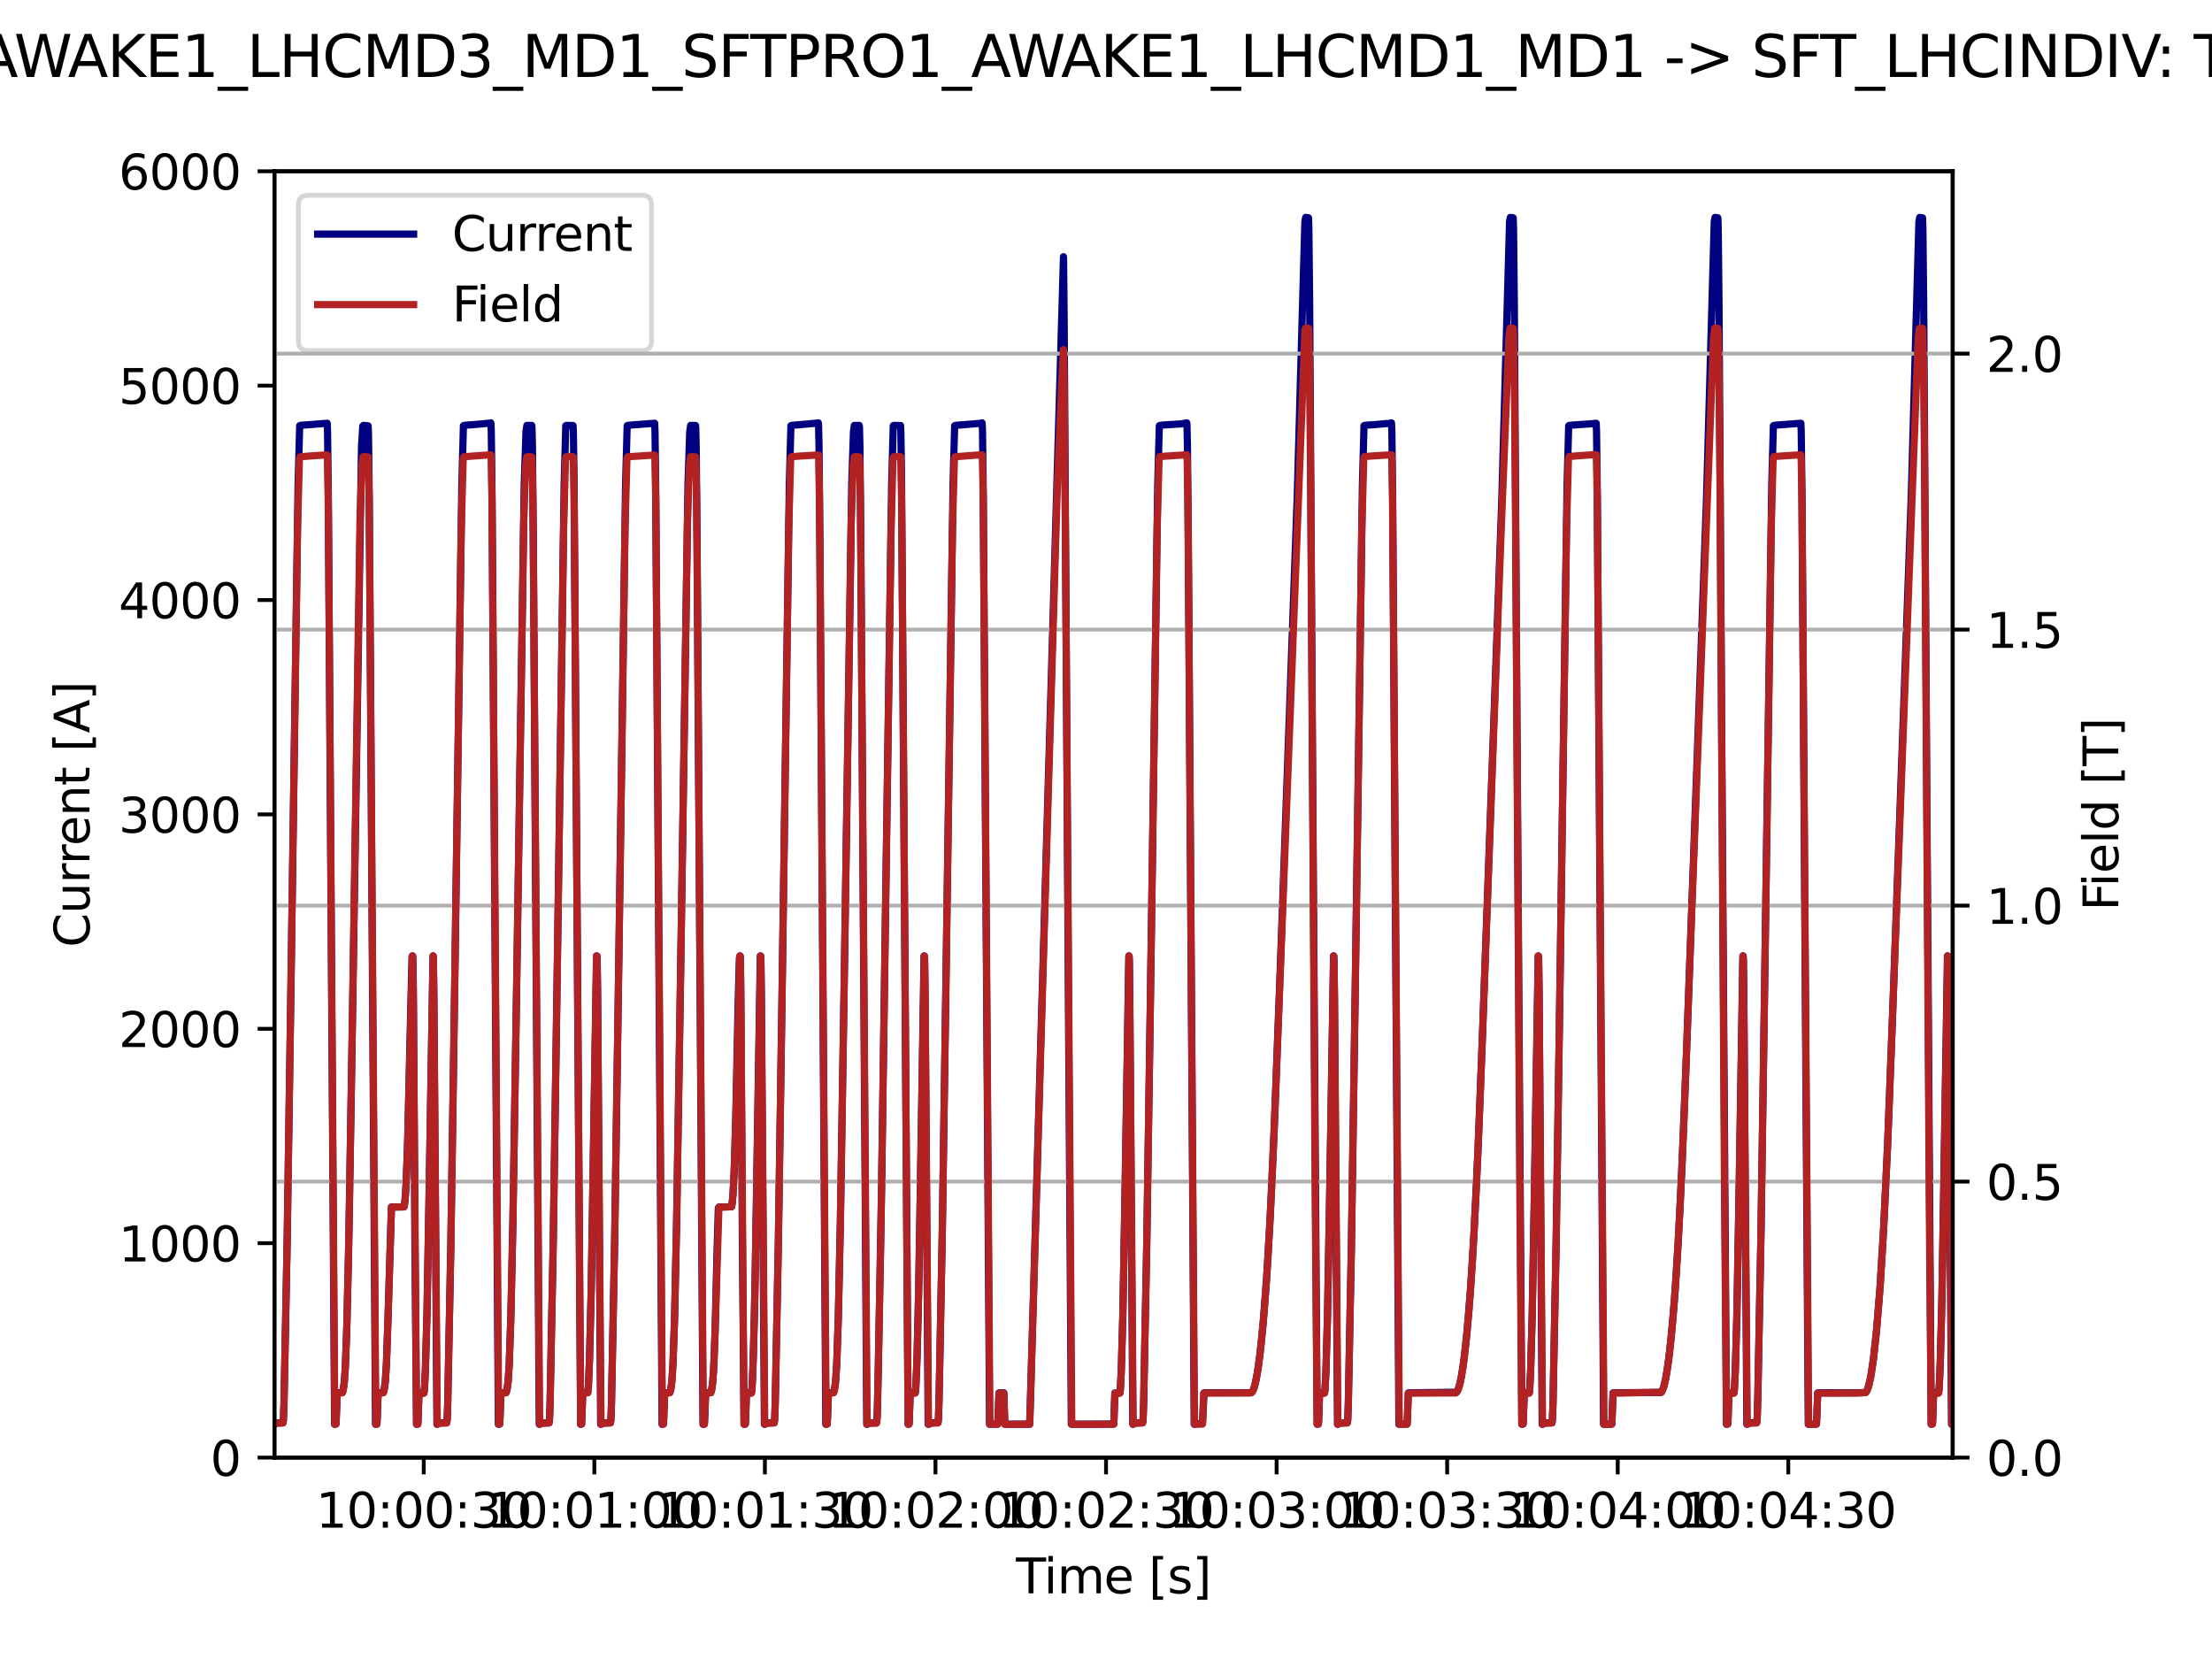 <?xml version="1.0" encoding="utf-8" standalone="no"?>
<!DOCTYPE svg PUBLIC "-//W3C//DTD SVG 1.1//EN"
  "http://www.w3.org/Graphics/SVG/1.1/DTD/svg11.dtd">
<svg xmlns:xlink="http://www.w3.org/1999/xlink" width="460.8pt" height="345.6pt" viewBox="0 0 460.8 345.6" xmlns="http://www.w3.org/2000/svg" version="1.1">
 <defs>
  <style type="text/css">*{stroke-linejoin: round; stroke-linecap: butt}</style>
 </defs>
 <g id="figure_1">
  <g id="patch_1">
   <path d="M 0 345.6 
L 460.8 345.6 
L 460.8 0 
L 0 0 
z
" style="fill: #ffffff"/>
  </g>
  <g id="axes_1">
   <g id="patch_2">
    <path d="M 57.17 303.64 
L 406.78 303.64 
L 406.78 35.675 
L 57.17 35.675 
z
" style="fill: #ffffff"/>
   </g>
   <g id="matplotlib.axis_1">
    <g id="xtick_1">
     <g id="line2d_1">
      <defs>
       <path id="m614056691c" d="M 0 0 
L 0 3.5 
" style="stroke: #000000; stroke-width: 0.8"/>
      </defs>
      <g>
       <use xlink:href="#m614056691c" x="88.278" y="303.64" style="stroke: #000000; stroke-width: 0.8"/>
      </g>
     </g>
     <g id="text_1">
      <!-- 10:00:30 -->
      <g transform="translate(65.822 318.238) scale(0.1 -0.1)">
       <defs>
        <path id="DejaVuSans-31" d="M 794 531 
L 1825 531 
L 1825 4091 
L 703 3866 
L 703 4441 
L 1819 4666 
L 2450 4666 
L 2450 531 
L 3481 531 
L 3481 0 
L 794 0 
L 794 531 
z
" transform="scale(0.016)"/>
        <path id="DejaVuSans-30" d="M 2034 4250 
Q 1547 4250 1301 3770 
Q 1056 3291 1056 2328 
Q 1056 1369 1301 889 
Q 1547 409 2034 409 
Q 2525 409 2770 889 
Q 3016 1369 3016 2328 
Q 3016 3291 2770 3770 
Q 2525 4250 2034 4250 
z
M 2034 4750 
Q 2819 4750 3233 4129 
Q 3647 3509 3647 2328 
Q 3647 1150 3233 529 
Q 2819 -91 2034 -91 
Q 1250 -91 836 529 
Q 422 1150 422 2328 
Q 422 3509 836 4129 
Q 1250 4750 2034 4750 
z
" transform="scale(0.016)"/>
        <path id="DejaVuSans-3a" d="M 750 794 
L 1409 794 
L 1409 0 
L 750 0 
L 750 794 
z
M 750 3309 
L 1409 3309 
L 1409 2516 
L 750 2516 
L 750 3309 
z
" transform="scale(0.016)"/>
        <path id="DejaVuSans-33" d="M 2597 2516 
Q 3050 2419 3304 2112 
Q 3559 1806 3559 1356 
Q 3559 666 3084 287 
Q 2609 -91 1734 -91 
Q 1441 -91 1130 -33 
Q 819 25 488 141 
L 488 750 
Q 750 597 1062 519 
Q 1375 441 1716 441 
Q 2309 441 2620 675 
Q 2931 909 2931 1356 
Q 2931 1769 2642 2001 
Q 2353 2234 1838 2234 
L 1294 2234 
L 1294 2753 
L 1863 2753 
Q 2328 2753 2575 2939 
Q 2822 3125 2822 3475 
Q 2822 3834 2567 4026 
Q 2313 4219 1838 4219 
Q 1578 4219 1281 4162 
Q 984 4106 628 3988 
L 628 4550 
Q 988 4650 1302 4700 
Q 1616 4750 1894 4750 
Q 2613 4750 3031 4423 
Q 3450 4097 3450 3541 
Q 3450 3153 3228 2886 
Q 3006 2619 2597 2516 
z
" transform="scale(0.016)"/>
       </defs>
       <use xlink:href="#DejaVuSans-31"/>
       <use xlink:href="#DejaVuSans-30" x="63.623"/>
       <use xlink:href="#DejaVuSans-3a" x="127.246"/>
       <use xlink:href="#DejaVuSans-30" x="160.938"/>
       <use xlink:href="#DejaVuSans-30" x="224.561"/>
       <use xlink:href="#DejaVuSans-3a" x="288.184"/>
       <use xlink:href="#DejaVuSans-33" x="321.875"/>
       <use xlink:href="#DejaVuSans-30" x="385.498"/>
      </g>
     </g>
    </g>
    <g id="xtick_2">
     <g id="line2d_2">
      <g>
       <use xlink:href="#m614056691c" x="123.81" y="303.64" style="stroke: #000000; stroke-width: 0.8"/>
      </g>
     </g>
     <g id="text_2">
      <!-- 10:01:00 -->
      <g transform="translate(101.354 318.238) scale(0.1 -0.1)">
       <use xlink:href="#DejaVuSans-31"/>
       <use xlink:href="#DejaVuSans-30" x="63.623"/>
       <use xlink:href="#DejaVuSans-3a" x="127.246"/>
       <use xlink:href="#DejaVuSans-30" x="160.938"/>
       <use xlink:href="#DejaVuSans-31" x="224.561"/>
       <use xlink:href="#DejaVuSans-3a" x="288.184"/>
       <use xlink:href="#DejaVuSans-30" x="321.875"/>
       <use xlink:href="#DejaVuSans-30" x="385.498"/>
      </g>
     </g>
    </g>
    <g id="xtick_3">
     <g id="line2d_3">
      <g>
       <use xlink:href="#m614056691c" x="159.342" y="303.64" style="stroke: #000000; stroke-width: 0.8"/>
      </g>
     </g>
     <g id="text_3">
      <!-- 10:01:30 -->
      <g transform="translate(136.886 318.238) scale(0.1 -0.1)">
       <use xlink:href="#DejaVuSans-31"/>
       <use xlink:href="#DejaVuSans-30" x="63.623"/>
       <use xlink:href="#DejaVuSans-3a" x="127.246"/>
       <use xlink:href="#DejaVuSans-30" x="160.938"/>
       <use xlink:href="#DejaVuSans-31" x="224.561"/>
       <use xlink:href="#DejaVuSans-3a" x="288.184"/>
       <use xlink:href="#DejaVuSans-33" x="321.875"/>
       <use xlink:href="#DejaVuSans-30" x="385.498"/>
      </g>
     </g>
    </g>
    <g id="xtick_4">
     <g id="line2d_4">
      <g>
       <use xlink:href="#m614056691c" x="194.874" y="303.64" style="stroke: #000000; stroke-width: 0.8"/>
      </g>
     </g>
     <g id="text_4">
      <!-- 10:02:00 -->
      <g transform="translate(172.418 318.238) scale(0.1 -0.1)">
       <defs>
        <path id="DejaVuSans-32" d="M 1228 531 
L 3431 531 
L 3431 0 
L 469 0 
L 469 531 
Q 828 903 1448 1529 
Q 2069 2156 2228 2338 
Q 2531 2678 2651 2914 
Q 2772 3150 2772 3378 
Q 2772 3750 2511 3984 
Q 2250 4219 1831 4219 
Q 1534 4219 1204 4116 
Q 875 4013 500 3803 
L 500 4441 
Q 881 4594 1212 4672 
Q 1544 4750 1819 4750 
Q 2544 4750 2975 4387 
Q 3406 4025 3406 3419 
Q 3406 3131 3298 2873 
Q 3191 2616 2906 2266 
Q 2828 2175 2409 1742 
Q 1991 1309 1228 531 
z
" transform="scale(0.016)"/>
       </defs>
       <use xlink:href="#DejaVuSans-31"/>
       <use xlink:href="#DejaVuSans-30" x="63.623"/>
       <use xlink:href="#DejaVuSans-3a" x="127.246"/>
       <use xlink:href="#DejaVuSans-30" x="160.938"/>
       <use xlink:href="#DejaVuSans-32" x="224.561"/>
       <use xlink:href="#DejaVuSans-3a" x="288.184"/>
       <use xlink:href="#DejaVuSans-30" x="321.875"/>
       <use xlink:href="#DejaVuSans-30" x="385.498"/>
      </g>
     </g>
    </g>
    <g id="xtick_5">
     <g id="line2d_5">
      <g>
       <use xlink:href="#m614056691c" x="230.406" y="303.64" style="stroke: #000000; stroke-width: 0.8"/>
      </g>
     </g>
     <g id="text_5">
      <!-- 10:02:30 -->
      <g transform="translate(207.949 318.238) scale(0.1 -0.1)">
       <use xlink:href="#DejaVuSans-31"/>
       <use xlink:href="#DejaVuSans-30" x="63.623"/>
       <use xlink:href="#DejaVuSans-3a" x="127.246"/>
       <use xlink:href="#DejaVuSans-30" x="160.938"/>
       <use xlink:href="#DejaVuSans-32" x="224.561"/>
       <use xlink:href="#DejaVuSans-3a" x="288.184"/>
       <use xlink:href="#DejaVuSans-33" x="321.875"/>
       <use xlink:href="#DejaVuSans-30" x="385.498"/>
      </g>
     </g>
    </g>
    <g id="xtick_6">
     <g id="line2d_6">
      <g>
       <use xlink:href="#m614056691c" x="265.938" y="303.64" style="stroke: #000000; stroke-width: 0.8"/>
      </g>
     </g>
     <g id="text_6">
      <!-- 10:03:00 -->
      <g transform="translate(243.481 318.238) scale(0.1 -0.1)">
       <use xlink:href="#DejaVuSans-31"/>
       <use xlink:href="#DejaVuSans-30" x="63.623"/>
       <use xlink:href="#DejaVuSans-3a" x="127.246"/>
       <use xlink:href="#DejaVuSans-30" x="160.938"/>
       <use xlink:href="#DejaVuSans-33" x="224.561"/>
       <use xlink:href="#DejaVuSans-3a" x="288.184"/>
       <use xlink:href="#DejaVuSans-30" x="321.875"/>
       <use xlink:href="#DejaVuSans-30" x="385.498"/>
      </g>
     </g>
    </g>
    <g id="xtick_7">
     <g id="line2d_7">
      <g>
       <use xlink:href="#m614056691c" x="301.469" y="303.64" style="stroke: #000000; stroke-width: 0.8"/>
      </g>
     </g>
     <g id="text_7">
      <!-- 10:03:30 -->
      <g transform="translate(279.013 318.238) scale(0.1 -0.1)">
       <use xlink:href="#DejaVuSans-31"/>
       <use xlink:href="#DejaVuSans-30" x="63.623"/>
       <use xlink:href="#DejaVuSans-3a" x="127.246"/>
       <use xlink:href="#DejaVuSans-30" x="160.938"/>
       <use xlink:href="#DejaVuSans-33" x="224.561"/>
       <use xlink:href="#DejaVuSans-3a" x="288.184"/>
       <use xlink:href="#DejaVuSans-33" x="321.875"/>
       <use xlink:href="#DejaVuSans-30" x="385.498"/>
      </g>
     </g>
    </g>
    <g id="xtick_8">
     <g id="line2d_8">
      <g>
       <use xlink:href="#m614056691c" x="337.001" y="303.64" style="stroke: #000000; stroke-width: 0.8"/>
      </g>
     </g>
     <g id="text_8">
      <!-- 10:04:00 -->
      <g transform="translate(314.545 318.238) scale(0.1 -0.1)">
       <defs>
        <path id="DejaVuSans-34" d="M 2419 4116 
L 825 1625 
L 2419 1625 
L 2419 4116 
z
M 2253 4666 
L 3047 4666 
L 3047 1625 
L 3713 1625 
L 3713 1100 
L 3047 1100 
L 3047 0 
L 2419 0 
L 2419 1100 
L 313 1100 
L 313 1709 
L 2253 4666 
z
" transform="scale(0.016)"/>
       </defs>
       <use xlink:href="#DejaVuSans-31"/>
       <use xlink:href="#DejaVuSans-30" x="63.623"/>
       <use xlink:href="#DejaVuSans-3a" x="127.246"/>
       <use xlink:href="#DejaVuSans-30" x="160.938"/>
       <use xlink:href="#DejaVuSans-34" x="224.561"/>
       <use xlink:href="#DejaVuSans-3a" x="288.184"/>
       <use xlink:href="#DejaVuSans-30" x="321.875"/>
       <use xlink:href="#DejaVuSans-30" x="385.498"/>
      </g>
     </g>
    </g>
    <g id="xtick_9">
     <g id="line2d_9">
      <g>
       <use xlink:href="#m614056691c" x="372.533" y="303.64" style="stroke: #000000; stroke-width: 0.8"/>
      </g>
     </g>
     <g id="text_9">
      <!-- 10:04:30 -->
      <g transform="translate(350.077 318.238) scale(0.1 -0.1)">
       <use xlink:href="#DejaVuSans-31"/>
       <use xlink:href="#DejaVuSans-30" x="63.623"/>
       <use xlink:href="#DejaVuSans-3a" x="127.246"/>
       <use xlink:href="#DejaVuSans-30" x="160.938"/>
       <use xlink:href="#DejaVuSans-34" x="224.561"/>
       <use xlink:href="#DejaVuSans-3a" x="288.184"/>
       <use xlink:href="#DejaVuSans-33" x="321.875"/>
       <use xlink:href="#DejaVuSans-30" x="385.498"/>
      </g>
     </g>
    </g>
    <g id="text_10">
     <!-- Time [s] -->
     <g transform="translate(211.646 331.917) scale(0.1 -0.1)">
      <defs>
       <path id="DejaVuSans-54" d="M -19 4666 
L 3928 4666 
L 3928 4134 
L 2272 4134 
L 2272 0 
L 1638 0 
L 1638 4134 
L -19 4134 
L -19 4666 
z
" transform="scale(0.016)"/>
       <path id="DejaVuSans-69" d="M 603 3500 
L 1178 3500 
L 1178 0 
L 603 0 
L 603 3500 
z
M 603 4863 
L 1178 4863 
L 1178 4134 
L 603 4134 
L 603 4863 
z
" transform="scale(0.016)"/>
       <path id="DejaVuSans-6d" d="M 3328 2828 
Q 3544 3216 3844 3400 
Q 4144 3584 4550 3584 
Q 5097 3584 5394 3201 
Q 5691 2819 5691 2113 
L 5691 0 
L 5113 0 
L 5113 2094 
Q 5113 2597 4934 2840 
Q 4756 3084 4391 3084 
Q 3944 3084 3684 2787 
Q 3425 2491 3425 1978 
L 3425 0 
L 2847 0 
L 2847 2094 
Q 2847 2600 2669 2842 
Q 2491 3084 2119 3084 
Q 1678 3084 1418 2786 
Q 1159 2488 1159 1978 
L 1159 0 
L 581 0 
L 581 3500 
L 1159 3500 
L 1159 2956 
Q 1356 3278 1631 3431 
Q 1906 3584 2284 3584 
Q 2666 3584 2933 3390 
Q 3200 3197 3328 2828 
z
" transform="scale(0.016)"/>
       <path id="DejaVuSans-65" d="M 3597 1894 
L 3597 1613 
L 953 1613 
Q 991 1019 1311 708 
Q 1631 397 2203 397 
Q 2534 397 2845 478 
Q 3156 559 3463 722 
L 3463 178 
Q 3153 47 2828 -22 
Q 2503 -91 2169 -91 
Q 1331 -91 842 396 
Q 353 884 353 1716 
Q 353 2575 817 3079 
Q 1281 3584 2069 3584 
Q 2775 3584 3186 3129 
Q 3597 2675 3597 1894 
z
M 3022 2063 
Q 3016 2534 2758 2815 
Q 2500 3097 2075 3097 
Q 1594 3097 1305 2825 
Q 1016 2553 972 2059 
L 3022 2063 
z
" transform="scale(0.016)"/>
       <path id="DejaVuSans-20" transform="scale(0.016)"/>
       <path id="DejaVuSans-5b" d="M 550 4863 
L 1875 4863 
L 1875 4416 
L 1125 4416 
L 1125 -397 
L 1875 -397 
L 1875 -844 
L 550 -844 
L 550 4863 
z
" transform="scale(0.016)"/>
       <path id="DejaVuSans-73" d="M 2834 3397 
L 2834 2853 
Q 2591 2978 2328 3040 
Q 2066 3103 1784 3103 
Q 1356 3103 1142 2972 
Q 928 2841 928 2578 
Q 928 2378 1081 2264 
Q 1234 2150 1697 2047 
L 1894 2003 
Q 2506 1872 2764 1633 
Q 3022 1394 3022 966 
Q 3022 478 2636 193 
Q 2250 -91 1575 -91 
Q 1294 -91 989 -36 
Q 684 19 347 128 
L 347 722 
Q 666 556 975 473 
Q 1284 391 1588 391 
Q 1994 391 2212 530 
Q 2431 669 2431 922 
Q 2431 1156 2273 1281 
Q 2116 1406 1581 1522 
L 1381 1569 
Q 847 1681 609 1914 
Q 372 2147 372 2553 
Q 372 3047 722 3315 
Q 1072 3584 1716 3584 
Q 2034 3584 2315 3537 
Q 2597 3491 2834 3397 
z
" transform="scale(0.016)"/>
       <path id="DejaVuSans-5d" d="M 1947 4863 
L 1947 -844 
L 622 -844 
L 622 -397 
L 1369 -397 
L 1369 4416 
L 622 4416 
L 622 4863 
L 1947 4863 
z
" transform="scale(0.016)"/>
      </defs>
      <use xlink:href="#DejaVuSans-54"/>
      <use xlink:href="#DejaVuSans-69" x="57.959"/>
      <use xlink:href="#DejaVuSans-6d" x="85.742"/>
      <use xlink:href="#DejaVuSans-65" x="183.154"/>
      <use xlink:href="#DejaVuSans-20" x="244.678"/>
      <use xlink:href="#DejaVuSans-5b" x="276.465"/>
      <use xlink:href="#DejaVuSans-73" x="315.479"/>
      <use xlink:href="#DejaVuSans-5d" x="367.578"/>
     </g>
    </g>
   </g>
   <g id="matplotlib.axis_2">
    <g id="ytick_1">
     <g id="line2d_10">
      <defs>
       <path id="m4b00da34a9" d="M 0 0 
L -3.5 0 
" style="stroke: #000000; stroke-width: 0.8"/>
      </defs>
      <g>
       <use xlink:href="#m4b00da34a9" x="57.17" y="303.64" style="stroke: #000000; stroke-width: 0.8"/>
      </g>
     </g>
     <g id="text_11">
      <!-- 0 -->
      <g transform="translate(43.807 307.439) scale(0.1 -0.1)">
       <use xlink:href="#DejaVuSans-30"/>
      </g>
     </g>
    </g>
    <g id="ytick_2">
     <g id="line2d_11">
      <g>
       <use xlink:href="#m4b00da34a9" x="57.17" y="258.979" style="stroke: #000000; stroke-width: 0.8"/>
      </g>
     </g>
     <g id="text_12">
      <!-- 1000 -->
      <g transform="translate(24.72 262.778) scale(0.1 -0.1)">
       <use xlink:href="#DejaVuSans-31"/>
       <use xlink:href="#DejaVuSans-30" x="63.623"/>
       <use xlink:href="#DejaVuSans-30" x="127.246"/>
       <use xlink:href="#DejaVuSans-30" x="190.869"/>
      </g>
     </g>
    </g>
    <g id="ytick_3">
     <g id="line2d_12">
      <g>
       <use xlink:href="#m4b00da34a9" x="57.17" y="214.318" style="stroke: #000000; stroke-width: 0.8"/>
      </g>
     </g>
     <g id="text_13">
      <!-- 2000 -->
      <g transform="translate(24.72 218.117) scale(0.1 -0.1)">
       <use xlink:href="#DejaVuSans-32"/>
       <use xlink:href="#DejaVuSans-30" x="63.623"/>
       <use xlink:href="#DejaVuSans-30" x="127.246"/>
       <use xlink:href="#DejaVuSans-30" x="190.869"/>
      </g>
     </g>
    </g>
    <g id="ytick_4">
     <g id="line2d_13">
      <g>
       <use xlink:href="#m4b00da34a9" x="57.17" y="169.657" style="stroke: #000000; stroke-width: 0.8"/>
      </g>
     </g>
     <g id="text_14">
      <!-- 3000 -->
      <g transform="translate(24.72 173.457) scale(0.1 -0.1)">
       <use xlink:href="#DejaVuSans-33"/>
       <use xlink:href="#DejaVuSans-30" x="63.623"/>
       <use xlink:href="#DejaVuSans-30" x="127.246"/>
       <use xlink:href="#DejaVuSans-30" x="190.869"/>
      </g>
     </g>
    </g>
    <g id="ytick_5">
     <g id="line2d_14">
      <g>
       <use xlink:href="#m4b00da34a9" x="57.17" y="124.997" style="stroke: #000000; stroke-width: 0.8"/>
      </g>
     </g>
     <g id="text_15">
      <!-- 4000 -->
      <g transform="translate(24.72 128.796) scale(0.1 -0.1)">
       <use xlink:href="#DejaVuSans-34"/>
       <use xlink:href="#DejaVuSans-30" x="63.623"/>
       <use xlink:href="#DejaVuSans-30" x="127.246"/>
       <use xlink:href="#DejaVuSans-30" x="190.869"/>
      </g>
     </g>
    </g>
    <g id="ytick_6">
     <g id="line2d_15">
      <g>
       <use xlink:href="#m4b00da34a9" x="57.17" y="80.336" style="stroke: #000000; stroke-width: 0.8"/>
      </g>
     </g>
     <g id="text_16">
      <!-- 5000 -->
      <g transform="translate(24.72 84.135) scale(0.1 -0.1)">
       <defs>
        <path id="DejaVuSans-35" d="M 691 4666 
L 3169 4666 
L 3169 4134 
L 1269 4134 
L 1269 2991 
Q 1406 3038 1543 3061 
Q 1681 3084 1819 3084 
Q 2600 3084 3056 2656 
Q 3513 2228 3513 1497 
Q 3513 744 3044 326 
Q 2575 -91 1722 -91 
Q 1428 -91 1123 -41 
Q 819 9 494 109 
L 494 744 
Q 775 591 1075 516 
Q 1375 441 1709 441 
Q 2250 441 2565 725 
Q 2881 1009 2881 1497 
Q 2881 1984 2565 2268 
Q 2250 2553 1709 2553 
Q 1456 2553 1204 2497 
Q 953 2441 691 2322 
L 691 4666 
z
" transform="scale(0.016)"/>
       </defs>
       <use xlink:href="#DejaVuSans-35"/>
       <use xlink:href="#DejaVuSans-30" x="63.623"/>
       <use xlink:href="#DejaVuSans-30" x="127.246"/>
       <use xlink:href="#DejaVuSans-30" x="190.869"/>
      </g>
     </g>
    </g>
    <g id="ytick_7">
     <g id="line2d_16">
      <g>
       <use xlink:href="#m4b00da34a9" x="57.17" y="35.675" style="stroke: #000000; stroke-width: 0.8"/>
      </g>
     </g>
     <g id="text_17">
      <!-- 6000 -->
      <g transform="translate(24.72 39.474) scale(0.1 -0.1)">
       <defs>
        <path id="DejaVuSans-36" d="M 2113 2584 
Q 1688 2584 1439 2293 
Q 1191 2003 1191 1497 
Q 1191 994 1439 701 
Q 1688 409 2113 409 
Q 2538 409 2786 701 
Q 3034 994 3034 1497 
Q 3034 2003 2786 2293 
Q 2538 2584 2113 2584 
z
M 3366 4563 
L 3366 3988 
Q 3128 4100 2886 4159 
Q 2644 4219 2406 4219 
Q 1781 4219 1451 3797 
Q 1122 3375 1075 2522 
Q 1259 2794 1537 2939 
Q 1816 3084 2150 3084 
Q 2853 3084 3261 2657 
Q 3669 2231 3669 1497 
Q 3669 778 3244 343 
Q 2819 -91 2113 -91 
Q 1303 -91 875 529 
Q 447 1150 447 2328 
Q 447 3434 972 4092 
Q 1497 4750 2381 4750 
Q 2619 4750 2861 4703 
Q 3103 4656 3366 4563 
z
" transform="scale(0.016)"/>
       </defs>
       <use xlink:href="#DejaVuSans-36"/>
       <use xlink:href="#DejaVuSans-30" x="63.623"/>
       <use xlink:href="#DejaVuSans-30" x="127.246"/>
       <use xlink:href="#DejaVuSans-30" x="190.869"/>
      </g>
     </g>
    </g>
    <g id="text_18">
     <!-- Current [A] -->
     <g transform="translate(18.64 197.345) rotate(-90) scale(0.1 -0.1)">
      <defs>
       <path id="DejaVuSans-43" d="M 4122 4306 
L 4122 3641 
Q 3803 3938 3442 4084 
Q 3081 4231 2675 4231 
Q 1875 4231 1450 3742 
Q 1025 3253 1025 2328 
Q 1025 1406 1450 917 
Q 1875 428 2675 428 
Q 3081 428 3442 575 
Q 3803 722 4122 1019 
L 4122 359 
Q 3791 134 3420 21 
Q 3050 -91 2638 -91 
Q 1578 -91 968 557 
Q 359 1206 359 2328 
Q 359 3453 968 4101 
Q 1578 4750 2638 4750 
Q 3056 4750 3426 4639 
Q 3797 4528 4122 4306 
z
" transform="scale(0.016)"/>
       <path id="DejaVuSans-75" d="M 544 1381 
L 544 3500 
L 1119 3500 
L 1119 1403 
Q 1119 906 1312 657 
Q 1506 409 1894 409 
Q 2359 409 2629 706 
Q 2900 1003 2900 1516 
L 2900 3500 
L 3475 3500 
L 3475 0 
L 2900 0 
L 2900 538 
Q 2691 219 2414 64 
Q 2138 -91 1772 -91 
Q 1169 -91 856 284 
Q 544 659 544 1381 
z
M 1991 3584 
L 1991 3584 
z
" transform="scale(0.016)"/>
       <path id="DejaVuSans-72" d="M 2631 2963 
Q 2534 3019 2420 3045 
Q 2306 3072 2169 3072 
Q 1681 3072 1420 2755 
Q 1159 2438 1159 1844 
L 1159 0 
L 581 0 
L 581 3500 
L 1159 3500 
L 1159 2956 
Q 1341 3275 1631 3429 
Q 1922 3584 2338 3584 
Q 2397 3584 2469 3576 
Q 2541 3569 2628 3553 
L 2631 2963 
z
" transform="scale(0.016)"/>
       <path id="DejaVuSans-6e" d="M 3513 2113 
L 3513 0 
L 2938 0 
L 2938 2094 
Q 2938 2591 2744 2837 
Q 2550 3084 2163 3084 
Q 1697 3084 1428 2787 
Q 1159 2491 1159 1978 
L 1159 0 
L 581 0 
L 581 3500 
L 1159 3500 
L 1159 2956 
Q 1366 3272 1645 3428 
Q 1925 3584 2291 3584 
Q 2894 3584 3203 3211 
Q 3513 2838 3513 2113 
z
" transform="scale(0.016)"/>
       <path id="DejaVuSans-74" d="M 1172 4494 
L 1172 3500 
L 2356 3500 
L 2356 3053 
L 1172 3053 
L 1172 1153 
Q 1172 725 1289 603 
Q 1406 481 1766 481 
L 2356 481 
L 2356 0 
L 1766 0 
Q 1100 0 847 248 
Q 594 497 594 1153 
L 594 3053 
L 172 3053 
L 172 3500 
L 594 3500 
L 594 4494 
L 1172 4494 
z
" transform="scale(0.016)"/>
       <path id="DejaVuSans-41" d="M 2188 4044 
L 1331 1722 
L 3047 1722 
L 2188 4044 
z
M 1831 4666 
L 2547 4666 
L 4325 0 
L 3669 0 
L 3244 1197 
L 1141 1197 
L 716 0 
L 50 0 
L 1831 4666 
z
" transform="scale(0.016)"/>
      </defs>
      <use xlink:href="#DejaVuSans-43"/>
      <use xlink:href="#DejaVuSans-75" x="69.824"/>
      <use xlink:href="#DejaVuSans-72" x="133.203"/>
      <use xlink:href="#DejaVuSans-72" x="172.566"/>
      <use xlink:href="#DejaVuSans-65" x="211.43"/>
      <use xlink:href="#DejaVuSans-6e" x="272.953"/>
      <use xlink:href="#DejaVuSans-74" x="336.332"/>
      <use xlink:href="#DejaVuSans-20" x="375.541"/>
      <use xlink:href="#DejaVuSans-5b" x="407.328"/>
      <use xlink:href="#DejaVuSans-41" x="446.342"/>
      <use xlink:href="#DejaVuSans-5d" x="514.75"/>
     </g>
    </g>
   </g>
   <g id="line2d_17">
    <path d="M 57.17 296.685 
L 57.525 296.449 
L 58.947 296.391 
L 59.041 295.744 
L 59.16 292.393 
L 59.823 258.443 
L 60.581 207.354 
L 62.097 100.938 
L 62.429 88.682 
L 62.547 88.62 
L 62.997 88.565 
L 64.513 88.459 
L 67.735 88.202 
L 68.161 88.17 
L 68.232 89.943 
L 68.398 103.551 
L 68.919 181.79 
L 69.701 296.696 
L 69.725 296.689 
L 69.985 296.649 
L 70.033 295.788 
L 70.246 290.177 
L 70.696 290.141 
L 71.312 290.088 
L 71.454 289.698 
L 71.691 288.209 
L 71.904 285.444 
L 72.212 277.715 
L 72.615 260.939 
L 73.325 218.741 
L 75.315 92.937 
L 75.576 88.768 
L 75.718 88.617 
L 76.689 88.711 
L 76.76 90.477 
L 76.926 104.073 
L 77.423 178.53 
L 78.229 296.696 
L 78.252 296.689 
L 78.513 296.651 
L 78.56 295.791 
L 78.773 290.175 
L 79.2 290.14 
L 79.863 290.05 
L 80.029 289.487 
L 80.266 287.783 
L 80.503 284.064 
L 80.834 274.466 
L 81.545 251.441 
L 84.127 251.43 
L 84.222 251.176 
L 84.387 249.924 
L 84.624 246.263 
L 84.956 236.994 
L 85.382 217.937 
L 85.832 199.324 
L 85.951 199.139 
L 85.998 199.476 
L 86.093 205.431 
L 86.425 257.89 
L 86.78 296.694 
L 87.04 296.65 
L 87.088 295.796 
L 87.277 290.185 
L 87.301 290.188 
L 88.201 290.189 
L 88.32 290.146 
L 88.414 289.469 
L 88.604 285.72 
L 88.936 274.124 
L 89.362 250.633 
L 90.215 199.138 
L 90.238 199.166 
L 90.286 200.024 
L 90.38 207.624 
L 91.02 296.695 
L 91.115 296.686 
L 91.328 296.573 
L 91.47 296.45 
L 93.057 296.391 
L 93.152 295.744 
L 93.27 292.393 
L 93.91 259.828 
L 94.668 209.143 
L 96.208 100.938 
L 96.539 88.682 
L 96.658 88.62 
L 97.084 88.568 
L 98.6 88.461 
L 102.035 88.148 
L 102.248 88.086 
L 102.272 88.172 
L 102.343 89.942 
L 102.509 103.551 
L 103.03 181.791 
L 103.812 296.696 
L 103.835 296.688 
L 104.096 296.649 
L 104.143 295.792 
L 104.356 290.177 
L 104.783 290.142 
L 105.446 290.048 
L 105.612 289.484 
L 105.849 287.775 
L 106.086 284.053 
L 106.417 274.449 
L 106.844 254.646 
L 107.625 205.733 
L 109.212 100.795 
L 109.568 89.953 
L 109.757 88.619 
L 110.776 88.622 
L 110.823 89.006 
L 110.918 93.084 
L 111.107 113.434 
L 112.339 296.695 
L 112.434 296.687 
L 112.647 296.573 
L 112.813 296.45 
L 114.376 296.392 
L 114.471 295.745 
L 114.59 292.394 
L 115.253 258.444 
L 116.011 207.355 
L 117.527 100.938 
L 117.858 88.682 
L 117.977 88.617 
L 119.374 88.645 
L 119.446 90.001 
L 119.588 100.156 
L 119.919 147.49 
L 120.962 296.696 
L 121.009 296.688 
L 121.151 296.65 
L 121.198 295.794 
L 121.388 290.187 
L 121.412 290.189 
L 122.454 290.055 
L 122.572 288.815 
L 122.809 283.003 
L 123.165 268.568 
L 123.615 240.657 
L 124.278 199.14 
L 124.349 199.166 
L 124.396 200.022 
L 124.491 207.624 
L 125.131 296.697 
L 125.225 296.688 
L 125.439 296.573 
L 125.581 296.45 
L 127.168 296.391 
L 127.263 295.744 
L 127.381 292.393 
L 128.044 258.444 
L 128.802 207.355 
L 130.318 100.938 
L 130.65 88.683 
L 130.768 88.62 
L 131.218 88.566 
L 132.213 88.486 
L 135.932 88.205 
L 136.382 88.17 
L 136.453 89.944 
L 136.619 103.549 
L 137.14 181.79 
L 137.922 296.699 
L 137.946 296.69 
L 138.206 296.651 
L 138.254 295.792 
L 138.467 290.176 
L 138.917 290.142 
L 139.557 290.049 
L 139.722 289.483 
L 139.959 287.776 
L 140.196 284.052 
L 140.528 274.448 
L 140.954 254.645 
L 141.736 205.733 
L 143.323 100.795 
L 143.678 89.952 
L 143.868 88.618 
L 144.886 88.623 
L 144.934 89.007 
L 145.028 93.084 
L 145.218 113.435 
L 146.45 296.699 
L 146.545 296.687 
L 146.734 296.649 
L 146.781 295.793 
L 146.995 290.176 
L 147.421 290.139 
L 148.061 290.088 
L 148.203 289.701 
L 148.44 288.217 
L 148.653 285.454 
L 148.961 277.732 
L 149.363 260.963 
L 149.648 251.657 
L 149.79 251.442 
L 152.372 251.399 
L 152.49 250.923 
L 152.68 249.075 
L 152.94 244.111 
L 153.296 232.507 
L 153.746 209.803 
L 154.03 199.561 
L 154.172 199.14 
L 154.219 199.477 
L 154.314 205.429 
L 154.646 257.889 
L 155.001 296.694 
L 155.262 296.651 
L 155.309 295.792 
L 155.499 290.185 
L 155.522 290.189 
L 156.565 290.056 
L 156.683 288.814 
L 156.92 283.002 
L 157.275 268.567 
L 157.725 240.658 
L 158.388 199.14 
L 158.46 199.165 
L 158.507 200.022 
L 158.602 207.624 
L 159.241 296.696 
L 159.336 296.687 
L 159.549 296.573 
L 159.691 296.449 
L 161.278 296.392 
L 161.373 295.744 
L 161.492 292.394 
L 162.155 258.444 
L 162.913 207.355 
L 164.429 100.937 
L 164.761 88.685 
L 164.879 88.62 
L 165.282 88.572 
L 166.584 88.472 
L 170.304 88.127 
L 170.469 88.086 
L 170.517 88.47 
L 170.611 92.552 
L 170.801 112.917 
L 172.033 296.697 
L 172.127 296.687 
L 172.317 296.65 
L 172.364 295.796 
L 172.578 290.176 
L 173.028 290.142 
L 173.667 290.049 
L 173.833 289.483 
L 174.07 287.775 
L 174.307 284.052 
L 174.638 274.448 
L 175.065 254.645 
L 175.846 205.733 
L 177.434 100.795 
L 177.789 89.952 
L 177.978 88.619 
L 178.997 88.622 
L 179.044 89.006 
L 179.139 93.084 
L 179.329 113.434 
L 180.56 296.696 
L 180.655 296.687 
L 180.868 296.572 
L 181.034 296.449 
L 182.574 296.436 
L 182.645 296.19 
L 182.74 294.882 
L 182.953 285.964 
L 183.64 248.387 
L 184.469 189.465 
L 185.748 100.938 
L 186.08 88.686 
L 186.198 88.619 
L 187.596 88.646 
L 187.667 90.001 
L 187.809 100.159 
L 188.141 147.491 
L 189.183 296.695 
L 189.23 296.688 
L 189.372 296.65 
L 189.42 295.794 
L 189.609 290.185 
L 189.633 290.188 
L 190.675 290.056 
L 190.794 288.815 
L 191.03 283.003 
L 191.386 268.567 
L 191.836 240.657 
L 192.499 199.141 
L 192.57 199.166 
L 192.618 200.025 
L 192.712 207.623 
L 193.352 296.694 
L 193.447 296.687 
L 193.66 296.572 
L 193.802 296.45 
L 195.413 296.312 
L 195.507 295.374 
L 195.65 290.302 
L 196.313 255.634 
L 197.071 203.776 
L 198.54 100.938 
L 198.871 88.683 
L 198.99 88.62 
L 199.392 88.572 
L 200.979 88.459 
L 204.272 88.179 
L 204.58 88.086 
L 204.604 88.17 
L 204.675 89.943 
L 204.84 103.551 
L 205.362 181.79 
L 206.143 296.694 
L 206.167 296.689 
L 207.091 296.685 
L 207.849 296.651 
L 207.896 295.792 
L 208.109 290.175 
L 208.583 290.14 
L 209.104 290.14 
L 209.152 291.442 
L 209.318 296.691 
L 210.099 296.685 
L 214.505 296.671 
L 214.695 290.408 
L 221.54 53.491 
L 221.564 54.115 
L 221.683 66.374 
L 222.535 202.908 
L 223.175 296.662 
L 223.317 296.685 
L 226.373 296.685 
L 232.011 296.649 
L 232.058 295.803 
L 232.247 290.188 
L 232.271 290.189 
L 233.076 290.188 
L 233.29 290.145 
L 233.384 289.468 
L 233.574 285.72 
L 233.906 274.123 
L 234.332 250.632 
L 235.161 199.137 
L 235.208 199.166 
L 235.256 200.023 
L 235.351 207.631 
L 235.99 296.695 
L 236.085 296.687 
L 236.298 296.573 
L 236.44 296.45 
L 238.027 296.391 
L 238.122 295.744 
L 238.24 292.393 
L 238.904 258.443 
L 239.662 207.354 
L 241.178 100.938 
L 241.509 88.683 
L 241.628 88.621 
L 242.291 88.539 
L 243.854 88.446 
L 246.129 88.296 
L 247.076 88.112 
L 247.218 88.085 
L 247.266 88.47 
L 247.36 92.552 
L 247.55 112.92 
L 248.782 296.694 
L 248.876 296.687 
L 250.511 296.478 
L 250.819 290.156 
L 251.435 290.137 
L 260.554 290.139 
L 260.815 289.985 
L 261.099 289.484 
L 261.455 288.367 
L 261.905 286.167 
L 262.45 282.333 
L 263.113 275.932 
L 263.847 266.53 
L 264.581 254.027 
L 265.434 235.447 
L 266.69 202.132 
L 270.243 103.168 
L 271.143 70.578 
L 271.83 46.105 
L 271.996 45.291 
L 272.588 45.379 
L 272.659 47.49 
L 272.825 63.198 
L 273.417 157.217 
L 274.388 296.693 
L 274.436 296.689 
L 274.649 296.649 
L 274.696 295.792 
L 274.886 290.185 
L 274.909 290.189 
L 275.525 290.189 
L 275.928 290.145 
L 276.023 289.469 
L 276.212 285.72 
L 276.544 274.125 
L 276.97 250.633 
L 277.799 199.138 
L 277.847 199.166 
L 277.894 200.023 
L 277.989 207.624 
L 278.628 296.694 
L 278.723 296.687 
L 278.936 296.573 
L 279.078 296.449 
L 280.666 296.391 
L 280.76 295.744 
L 280.879 292.392 
L 281.518 259.829 
L 282.276 209.144 
L 283.816 100.938 
L 284.148 88.684 
L 284.266 88.621 
L 284.716 88.565 
L 286.493 88.447 
L 289.572 88.172 
L 289.856 88.085 
L 289.88 88.172 
L 289.951 89.942 
L 290.117 103.55 
L 290.638 181.79 
L 291.42 296.694 
L 291.444 296.69 
L 293.125 296.649 
L 293.173 295.8 
L 293.386 290.174 
L 293.978 290.138 
L 303.406 290.035 
L 303.666 289.642 
L 303.998 288.718 
L 304.425 286.831 
L 304.969 283.275 
L 305.609 277.464 
L 306.343 268.577 
L 307.054 257.133 
L 307.883 239.953 
L 308.878 214.288 
L 312.857 103.929 
L 313.758 71.566 
L 314.468 46.105 
L 314.634 45.291 
L 315.226 45.379 
L 315.297 47.491 
L 315.463 63.198 
L 316.055 157.217 
L 317.026 296.693 
L 317.074 296.689 
L 317.287 296.649 
L 317.334 295.794 
L 317.524 290.185 
L 317.548 290.19 
L 318.187 290.189 
L 318.566 290.145 
L 318.661 289.468 
L 318.85 285.72 
L 319.182 274.124 
L 319.608 250.633 
L 320.438 199.137 
L 320.485 199.166 
L 320.532 200.021 
L 320.627 207.626 
L 321.267 296.696 
L 321.361 296.687 
L 321.575 296.573 
L 321.717 296.45 
L 323.304 296.392 
L 323.399 295.745 
L 323.517 292.394 
L 324.18 258.443 
L 324.938 207.354 
L 326.454 100.939 
L 326.786 88.686 
L 326.904 88.62 
L 327.26 88.58 
L 329.036 88.452 
L 331.618 88.274 
L 332.518 88.17 
L 332.589 89.944 
L 332.755 103.553 
L 333.276 181.79 
L 334.058 296.699 
L 334.082 296.69 
L 335.219 296.685 
L 335.764 296.65 
L 335.811 295.788 
L 336.024 290.175 
L 336.427 290.137 
L 345.997 290.075 
L 346.257 289.735 
L 346.589 288.879 
L 347.015 287.08 
L 347.537 283.812 
L 348.152 278.436 
L 348.863 270.19 
L 349.574 259.251 
L 350.379 243.191 
L 351.303 220.046 
L 355.496 103.929 
L 356.396 71.567 
L 357.106 46.105 
L 357.272 45.289 
L 357.864 45.379 
L 357.936 47.49 
L 358.101 63.198 
L 358.694 157.217 
L 359.665 296.692 
L 359.712 296.689 
L 359.925 296.649 
L 359.973 295.793 
L 360.162 290.187 
L 360.186 290.19 
L 360.731 290.188 
L 361.204 290.145 
L 361.299 289.468 
L 361.489 285.72 
L 361.82 274.124 
L 362.247 250.633 
L 363.076 199.137 
L 363.123 199.166 
L 363.171 200.023 
L 363.265 207.625 
L 363.905 296.696 
L 364 296.687 
L 364.213 296.573 
L 364.355 296.451 
L 365.966 296.312 
L 366.06 295.374 
L 366.203 290.302 
L 366.866 255.635 
L 367.648 201.988 
L 369.093 100.938 
L 369.424 88.684 
L 369.543 88.621 
L 370.016 88.562 
L 375.157 88.17 
L 375.228 89.943 
L 375.394 103.553 
L 375.915 181.79 
L 376.696 296.698 
L 376.72 296.691 
L 378.118 296.684 
L 378.402 296.649 
L 378.449 295.789 
L 378.662 290.175 
L 379.065 290.138 
L 385.911 290.14 
L 387.853 290.141 
L 388.682 290.035 
L 388.943 289.642 
L 389.298 288.633 
L 389.725 286.703 
L 390.27 283.091 
L 390.909 277.214 
L 391.643 268.244 
L 392.378 256.263 
L 393.207 238.847 
L 394.249 211.729 
L 398.158 103.168 
L 399.058 70.58 
L 399.745 46.104 
L 399.911 45.291 
L 400.503 45.379 
L 400.574 47.49 
L 400.74 63.198 
L 401.332 157.217 
L 402.303 296.692 
L 402.35 296.689 
L 402.564 296.648 
L 402.611 295.797 
L 402.8 290.188 
L 402.824 290.189 
L 403.866 290.056 
L 403.985 288.815 
L 404.222 283.003 
L 404.577 268.567 
L 405.027 240.656 
L 405.69 199.14 
L 405.761 199.167 
L 405.809 200.025 
L 405.904 207.63 
L 406.543 296.695 
L 406.638 296.686 
L 406.78 296.684 
L 406.78 296.684 
" clip-path="url(#pa135a3bece)" style="fill: none; stroke: #000080; stroke-width: 1.5; stroke-linecap: square"/>
   </g>
   <g id="patch_3">
    <path d="M 57.17 303.64 
L 57.17 35.675 
" style="fill: none; stroke: #000000; stroke-width: 0.8; stroke-linejoin: miter; stroke-linecap: square"/>
   </g>
   <g id="patch_4">
    <path d="M 406.78 303.64 
L 406.78 35.675 
" style="fill: none; stroke: #000000; stroke-width: 0.8; stroke-linejoin: miter; stroke-linecap: square"/>
   </g>
   <g id="patch_5">
    <path d="M 57.17 303.64 
L 406.78 303.64 
" style="fill: none; stroke: #000000; stroke-width: 0.8; stroke-linejoin: miter; stroke-linecap: square"/>
   </g>
   <g id="patch_6">
    <path d="M 57.17 35.675 
L 406.78 35.675 
" style="fill: none; stroke: #000000; stroke-width: 0.8; stroke-linejoin: miter; stroke-linecap: square"/>
   </g>
   <g id="legend_1">
    <g id="patch_7">
     <path d="M 64.17 73.031 
L 133.723 73.031 
Q 135.723 73.031 135.723 71.031 
L 135.723 42.675 
Q 135.723 40.675 133.723 40.675 
L 64.17 40.675 
Q 62.17 40.675 62.17 42.675 
L 62.17 71.031 
Q 62.17 73.031 64.17 73.031 
z
" style="fill: #ffffff; opacity: 0.8; stroke: #cccccc; stroke-linejoin: miter"/>
    </g>
    <g id="line2d_18">
     <path d="M 66.17 48.773 
L 76.17 48.773 
L 86.17 48.773 
" style="fill: none; stroke: #000080; stroke-width: 1.5; stroke-linecap: square"/>
    </g>
    <g id="text_19">
     <!-- Current -->
     <g transform="translate(94.17 52.273) scale(0.1 -0.1)">
      <use xlink:href="#DejaVuSans-43"/>
      <use xlink:href="#DejaVuSans-75" x="69.824"/>
      <use xlink:href="#DejaVuSans-72" x="133.203"/>
      <use xlink:href="#DejaVuSans-72" x="172.566"/>
      <use xlink:href="#DejaVuSans-65" x="211.43"/>
      <use xlink:href="#DejaVuSans-6e" x="272.953"/>
      <use xlink:href="#DejaVuSans-74" x="336.332"/>
     </g>
    </g>
    <g id="line2d_19">
     <path d="M 66.17 63.451 
L 76.17 63.451 
L 86.17 63.451 
" style="fill: none; stroke: #b22222; stroke-width: 1.5; stroke-linecap: square"/>
    </g>
    <g id="text_20">
     <!-- Field -->
     <g transform="translate(94.17 66.951) scale(0.1 -0.1)">
      <defs>
       <path id="DejaVuSans-46" d="M 628 4666 
L 3309 4666 
L 3309 4134 
L 1259 4134 
L 1259 2759 
L 3109 2759 
L 3109 2228 
L 1259 2228 
L 1259 0 
L 628 0 
L 628 4666 
z
" transform="scale(0.016)"/>
       <path id="DejaVuSans-6c" d="M 603 4863 
L 1178 4863 
L 1178 0 
L 603 0 
L 603 4863 
z
" transform="scale(0.016)"/>
       <path id="DejaVuSans-64" d="M 2906 2969 
L 2906 4863 
L 3481 4863 
L 3481 0 
L 2906 0 
L 2906 525 
Q 2725 213 2448 61 
Q 2172 -91 1784 -91 
Q 1150 -91 751 415 
Q 353 922 353 1747 
Q 353 2572 751 3078 
Q 1150 3584 1784 3584 
Q 2172 3584 2448 3432 
Q 2725 3281 2906 2969 
z
M 947 1747 
Q 947 1113 1208 752 
Q 1469 391 1925 391 
Q 2381 391 2643 752 
Q 2906 1113 2906 1747 
Q 2906 2381 2643 2742 
Q 2381 3103 1925 3103 
Q 1469 3103 1208 2742 
Q 947 2381 947 1747 
z
" transform="scale(0.016)"/>
      </defs>
      <use xlink:href="#DejaVuSans-46"/>
      <use xlink:href="#DejaVuSans-69" x="50.27"/>
      <use xlink:href="#DejaVuSans-65" x="78.053"/>
      <use xlink:href="#DejaVuSans-6c" x="139.576"/>
      <use xlink:href="#DejaVuSans-64" x="167.359"/>
     </g>
    </g>
   </g>
  </g>
  <g id="axes_2">
   <g id="matplotlib.axis_3">
    <g id="ytick_8">
     <g id="line2d_20">
      <path d="M 57.17 303.64 
L 406.78 303.64 
" clip-path="url(#pa135a3bece)" style="fill: none; stroke: #b0b0b0; stroke-width: 0.8; stroke-linecap: square"/>
     </g>
     <g id="line2d_21">
      <defs>
       <path id="m5ac8162cf3" d="M 0 0 
L 3.5 0 
" style="stroke: #000000; stroke-width: 0.8"/>
      </defs>
      <g>
       <use xlink:href="#m5ac8162cf3" x="406.78" y="303.64" style="stroke: #000000; stroke-width: 0.8"/>
      </g>
     </g>
     <g id="text_21">
      <!-- 0.0 -->
      <g transform="translate(413.78 307.439) scale(0.1 -0.1)">
       <defs>
        <path id="DejaVuSans-2e" d="M 684 794 
L 1344 794 
L 1344 0 
L 684 0 
L 684 794 
z
" transform="scale(0.016)"/>
       </defs>
       <use xlink:href="#DejaVuSans-30"/>
       <use xlink:href="#DejaVuSans-2e" x="63.623"/>
       <use xlink:href="#DejaVuSans-30" x="95.41"/>
      </g>
     </g>
    </g>
    <g id="ytick_9">
     <g id="line2d_22">
      <path d="M 57.17 246.147 
L 406.78 246.147 
" clip-path="url(#pa135a3bece)" style="fill: none; stroke: #b0b0b0; stroke-width: 0.8; stroke-linecap: square"/>
     </g>
     <g id="line2d_23">
      <g>
       <use xlink:href="#m5ac8162cf3" x="406.78" y="246.147" style="stroke: #000000; stroke-width: 0.8"/>
      </g>
     </g>
     <g id="text_22">
      <!-- 0.5 -->
      <g transform="translate(413.78 249.946) scale(0.1 -0.1)">
       <use xlink:href="#DejaVuSans-30"/>
       <use xlink:href="#DejaVuSans-2e" x="63.623"/>
       <use xlink:href="#DejaVuSans-35" x="95.41"/>
      </g>
     </g>
    </g>
    <g id="ytick_10">
     <g id="line2d_24">
      <path d="M 57.17 188.653 
L 406.78 188.653 
" clip-path="url(#pa135a3bece)" style="fill: none; stroke: #b0b0b0; stroke-width: 0.8; stroke-linecap: square"/>
     </g>
     <g id="line2d_25">
      <g>
       <use xlink:href="#m5ac8162cf3" x="406.78" y="188.653" style="stroke: #000000; stroke-width: 0.8"/>
      </g>
     </g>
     <g id="text_23">
      <!-- 1.0 -->
      <g transform="translate(413.78 192.452) scale(0.1 -0.1)">
       <use xlink:href="#DejaVuSans-31"/>
       <use xlink:href="#DejaVuSans-2e" x="63.623"/>
       <use xlink:href="#DejaVuSans-30" x="95.41"/>
      </g>
     </g>
    </g>
    <g id="ytick_11">
     <g id="line2d_26">
      <path d="M 57.17 131.16 
L 406.78 131.16 
" clip-path="url(#pa135a3bece)" style="fill: none; stroke: #b0b0b0; stroke-width: 0.8; stroke-linecap: square"/>
     </g>
     <g id="line2d_27">
      <g>
       <use xlink:href="#m5ac8162cf3" x="406.78" y="131.16" style="stroke: #000000; stroke-width: 0.8"/>
      </g>
     </g>
     <g id="text_24">
      <!-- 1.5 -->
      <g transform="translate(413.78 134.959) scale(0.1 -0.1)">
       <use xlink:href="#DejaVuSans-31"/>
       <use xlink:href="#DejaVuSans-2e" x="63.623"/>
       <use xlink:href="#DejaVuSans-35" x="95.41"/>
      </g>
     </g>
    </g>
    <g id="ytick_12">
     <g id="line2d_28">
      <path d="M 57.17 73.666 
L 406.78 73.666 
" clip-path="url(#pa135a3bece)" style="fill: none; stroke: #b0b0b0; stroke-width: 0.8; stroke-linecap: square"/>
     </g>
     <g id="line2d_29">
      <g>
       <use xlink:href="#m5ac8162cf3" x="406.78" y="73.666" style="stroke: #000000; stroke-width: 0.8"/>
      </g>
     </g>
     <g id="text_25">
      <!-- 2.0 -->
      <g transform="translate(413.78 77.466) scale(0.1 -0.1)">
       <use xlink:href="#DejaVuSans-32"/>
       <use xlink:href="#DejaVuSans-2e" x="63.623"/>
       <use xlink:href="#DejaVuSans-30" x="95.41"/>
      </g>
     </g>
    </g>
    <g id="text_26">
     <!-- Field [T] -->
     <g transform="translate(441.282 189.744) rotate(-90) scale(0.1 -0.1)">
      <use xlink:href="#DejaVuSans-46"/>
      <use xlink:href="#DejaVuSans-69" x="50.27"/>
      <use xlink:href="#DejaVuSans-65" x="78.053"/>
      <use xlink:href="#DejaVuSans-6c" x="139.576"/>
      <use xlink:href="#DejaVuSans-64" x="167.359"/>
      <use xlink:href="#DejaVuSans-20" x="230.836"/>
      <use xlink:href="#DejaVuSans-5b" x="262.623"/>
      <use xlink:href="#DejaVuSans-54" x="301.637"/>
      <use xlink:href="#DejaVuSans-5d" x="362.721"/>
     </g>
    </g>
   </g>
   <g id="line2d_30">
    <path d="M 57.17 296.713 
L 57.525 296.487 
L 58.947 296.432 
L 59.041 295.79 
L 59.16 292.455 
L 59.799 259.881 
L 60.557 209.119 
L 61.979 110.097 
L 62.381 95.582 
L 62.523 95.153 
L 64.513 95 
L 67.948 94.762 
L 68.161 94.783 
L 68.232 95.984 
L 68.374 104.011 
L 68.611 134.566 
L 69.748 296.701 
L 69.796 296.7 
L 69.985 296.67 
L 70.033 295.809 
L 70.246 290.264 
L 70.648 290.227 
L 71.335 290.134 
L 71.501 289.572 
L 71.738 287.867 
L 71.975 284.145 
L 72.307 274.531 
L 72.733 254.688 
L 73.515 205.702 
L 74.983 108.908 
L 75.386 97.063 
L 75.623 95.159 
L 76.073 95.132 
L 76.689 95.188 
L 76.76 96.392 
L 76.902 104.445 
L 77.139 135.062 
L 78.3 296.709 
L 78.323 296.708 
L 78.513 296.678 
L 78.56 295.816 
L 78.773 290.263 
L 79.2 290.224 
L 79.863 290.135 
L 80.029 289.576 
L 80.266 287.874 
L 80.503 284.156 
L 80.834 274.549 
L 81.545 251.494 
L 84.174 251.389 
L 84.316 250.632 
L 84.53 248.057 
L 84.814 241.584 
L 85.193 227.391 
L 85.903 199.13 
L 85.975 199.177 
L 86.022 200.18 
L 86.14 211.539 
L 86.78 296.708 
L 87.04 296.675 
L 87.088 295.817 
L 87.277 290.273 
L 87.301 290.277 
L 88.106 290.273 
L 88.32 290.23 
L 88.414 289.555 
L 88.604 285.807 
L 88.936 274.203 
L 89.362 250.661 
L 90.215 199.139 
L 90.238 199.166 
L 90.286 200.008 
L 90.38 207.567 
L 91.091 296.709 
L 91.115 296.707 
L 91.328 296.601 
L 91.494 296.483 
L 93.057 296.429 
L 93.152 295.787 
L 93.27 292.453 
L 93.91 259.878 
L 94.668 209.12 
L 96.089 110.1 
L 96.492 95.583 
L 96.634 95.153 
L 98.695 94.994 
L 102.082 94.75 
L 102.248 94.721 
L 102.272 94.78 
L 102.343 95.982 
L 102.485 104.008 
L 102.722 134.564 
L 103.883 296.698 
L 103.906 296.697 
L 104.096 296.667 
L 104.143 295.811 
L 104.356 290.266 
L 104.783 290.229 
L 105.446 290.135 
L 105.612 289.574 
L 105.849 287.868 
L 106.086 284.146 
L 106.417 274.533 
L 106.844 254.689 
L 107.625 205.703 
L 109.094 108.909 
L 109.497 97.065 
L 109.733 95.16 
L 110.184 95.134 
L 110.799 95.19 
L 110.871 96.393 
L 111.013 104.446 
L 111.25 135.064 
L 112.41 296.71 
L 112.434 296.709 
L 112.647 296.605 
L 112.813 296.488 
L 114.376 296.437 
L 114.471 295.794 
L 114.59 292.458 
L 115.229 259.883 
L 115.987 209.113 
L 117.408 110.089 
L 117.811 95.578 
L 117.953 95.148 
L 118.901 95.119 
L 119.374 95.134 
L 119.446 96.056 
L 119.588 103.461 
L 119.801 129.81 
L 120.962 296.705 
L 121.033 296.703 
L 121.151 296.671 
L 121.198 295.808 
L 121.388 290.274 
L 121.412 290.277 
L 122.454 290.142 
L 122.572 288.902 
L 122.809 283.093 
L 123.165 268.639 
L 123.615 240.665 
L 124.278 199.134 
L 124.349 199.156 
L 124.396 199.997 
L 124.491 207.559 
L 125.202 296.71 
L 125.225 296.708 
L 125.439 296.603 
L 125.604 296.485 
L 127.168 296.431 
L 127.263 295.789 
L 127.381 292.454 
L 128.021 259.88 
L 128.779 209.119 
L 130.2 110.096 
L 130.603 95.582 
L 130.745 95.152 
L 133.848 94.953 
L 136.382 94.782 
L 136.453 95.983 
L 136.596 104.01 
L 136.832 134.564 
L 137.993 296.699 
L 138.017 296.698 
L 138.206 296.669 
L 138.254 295.803 
L 138.467 290.264 
L 138.917 290.228 
L 139.557 290.134 
L 139.722 289.573 
L 139.959 287.867 
L 140.196 284.145 
L 140.528 274.532 
L 140.954 254.688 
L 141.736 205.702 
L 143.205 108.908 
L 143.607 97.064 
L 143.844 95.159 
L 144.294 95.133 
L 144.91 95.188 
L 144.981 96.391 
L 145.123 104.444 
L 145.36 135.062 
L 146.521 296.708 
L 146.545 296.707 
L 146.734 296.677 
L 146.781 295.814 
L 146.995 290.263 
L 147.397 290.224 
L 148.084 290.135 
L 148.25 289.576 
L 148.487 287.874 
L 148.724 284.156 
L 149.055 274.548 
L 149.766 251.493 
L 152.395 251.387 
L 152.538 250.631 
L 152.751 248.056 
L 153.035 241.583 
L 153.414 227.39 
L 154.125 199.129 
L 154.196 199.176 
L 154.243 200.179 
L 154.362 211.536 
L 155.001 296.707 
L 155.262 296.674 
L 155.309 295.814 
L 155.499 290.273 
L 155.522 290.277 
L 156.328 290.273 
L 156.541 290.23 
L 156.636 289.555 
L 156.825 285.807 
L 157.157 274.202 
L 157.583 250.661 
L 158.436 199.139 
L 158.46 199.165 
L 158.507 200.005 
L 158.602 207.564 
L 159.312 296.708 
L 159.336 296.706 
L 159.549 296.601 
L 159.715 296.483 
L 161.278 296.428 
L 161.373 295.786 
L 161.492 292.451 
L 162.131 259.877 
L 162.889 209.118 
L 164.31 110.099 
L 164.713 95.583 
L 164.855 95.152 
L 166.561 95.008 
L 170.493 94.778 
L 170.564 95.98 
L 170.706 104.007 
L 170.943 134.562 
L 172.104 296.696 
L 172.127 296.695 
L 172.317 296.666 
L 172.364 295.802 
L 172.578 290.265 
L 172.98 290.228 
L 173.667 290.134 
L 173.833 289.573 
L 174.07 287.868 
L 174.307 284.146 
L 174.638 274.532 
L 175.065 254.688 
L 175.846 205.703 
L 177.315 108.909 
L 177.718 97.065 
L 177.955 95.159 
L 178.428 95.133 
L 179.021 95.189 
L 179.092 96.392 
L 179.234 104.445 
L 179.471 135.063 
L 180.631 296.709 
L 180.655 296.709 
L 180.868 296.604 
L 181.034 296.488 
L 182.598 296.437 
L 182.692 295.794 
L 182.811 292.457 
L 183.45 259.882 
L 184.208 209.112 
L 185.63 110.089 
L 186.032 95.58 
L 186.174 95.148 
L 187.288 95.117 
L 187.596 95.134 
L 187.667 96.056 
L 187.809 103.461 
L 188.022 129.81 
L 189.183 296.705 
L 189.254 296.703 
L 189.372 296.671 
L 189.42 295.815 
L 189.609 290.274 
L 189.633 290.278 
L 190.343 290.274 
L 190.651 290.23 
L 190.746 289.557 
L 190.936 285.81 
L 191.267 274.205 
L 191.694 250.664 
L 192.546 199.13 
L 192.57 199.156 
L 192.618 199.999 
L 192.712 207.56 
L 193.423 296.71 
L 193.447 296.709 
L 193.66 296.603 
L 193.826 296.485 
L 195.389 296.431 
L 195.484 295.789 
L 195.602 292.455 
L 196.242 259.88 
L 197 209.119 
L 198.421 110.097 
L 198.824 95.582 
L 198.966 95.153 
L 200.814 95.005 
L 204.509 94.726 
L 204.604 94.782 
L 204.675 95.984 
L 204.817 104.01 
L 205.054 134.565 
L 206.214 296.7 
L 206.238 296.699 
L 207.849 296.681 
L 207.896 295.82 
L 208.109 290.264 
L 208.536 290.225 
L 209.104 290.223 
L 209.152 291.52 
L 209.318 296.717 
L 210.099 296.716 
L 214.505 296.699 
L 214.695 290.487 
L 220.238 102.119 
L 221.185 79.503 
L 221.54 72.842 
L 221.564 73.184 
L 221.683 80.162 
L 221.943 111.436 
L 223.27 296.709 
L 223.317 296.708 
L 225.402 296.726 
L 232.011 296.689 
L 232.058 295.827 
L 232.247 290.275 
L 232.271 290.276 
L 233.195 290.272 
L 233.29 290.23 
L 233.384 289.553 
L 233.574 285.804 
L 233.906 274.198 
L 234.332 250.656 
L 235.185 199.123 
L 235.208 199.15 
L 235.256 199.991 
L 235.351 207.556 
L 236.061 296.701 
L 236.109 296.699 
L 236.298 296.594 
L 236.464 296.476 
L 238.027 296.421 
L 238.122 295.779 
L 238.24 292.443 
L 238.88 259.87 
L 239.638 209.11 
L 241.059 110.081 
L 241.462 95.54 
L 241.604 95.106 
L 247.242 94.731 
L 247.313 95.934 
L 247.455 103.975 
L 247.692 134.551 
L 248.829 296.689 
L 248.876 296.688 
L 250.487 296.67 
L 250.534 295.806 
L 250.748 290.245 
L 251.245 290.206 
L 260.673 290.16 
L 260.91 289.916 
L 261.218 289.235 
L 261.62 287.725 
L 262.118 284.889 
L 262.71 280.117 
L 263.397 272.673 
L 264.108 262.51 
L 264.889 247.836 
L 265.766 227.021 
L 271.854 68.622 
L 272.019 68.341 
L 272.588 68.382 
L 272.659 69.48 
L 272.801 76.443 
L 273.038 101.257 
L 273.986 250.364 
L 274.388 296.671 
L 274.649 296.641 
L 274.696 295.784 
L 274.886 290.274 
L 274.909 290.278 
L 275.644 290.274 
L 275.928 290.23 
L 276.023 289.557 
L 276.212 285.81 
L 276.544 274.205 
L 276.97 250.663 
L 277.823 199.129 
L 277.847 199.156 
L 277.894 199.998 
L 277.989 207.559 
L 278.699 296.71 
L 278.723 296.708 
L 278.936 296.602 
L 279.102 296.485 
L 280.666 296.431 
L 280.76 295.788 
L 280.879 292.454 
L 281.518 259.879 
L 282.276 209.118 
L 283.698 110.083 
L 284.1 95.541 
L 284.242 95.108 
L 286.422 94.946 
L 289.43 94.764 
L 289.88 94.737 
L 289.951 95.94 
L 290.093 103.983 
L 290.33 134.561 
L 291.491 296.698 
L 291.515 296.698 
L 293.125 296.68 
L 293.173 295.816 
L 293.386 290.256 
L 293.883 290.216 
L 303.287 290.181 
L 303.524 289.962 
L 303.832 289.313 
L 304.235 287.844 
L 304.732 285.06 
L 305.325 280.348 
L 306.012 272.974 
L 306.722 262.909 
L 307.504 248.345 
L 308.38 227.655 
L 312.692 111.317 
L 314.35 70.01 
L 314.587 68.357 
L 315.226 68.393 
L 315.297 69.491 
L 315.439 76.454 
L 315.676 101.269 
L 316.624 250.376 
L 317.026 296.683 
L 317.287 296.652 
L 317.334 295.794 
L 317.524 290.274 
L 317.548 290.278 
L 318.235 290.274 
L 318.566 290.23 
L 318.661 289.557 
L 318.85 285.809 
L 319.182 274.205 
L 319.608 250.664 
L 320.461 199.129 
L 320.485 199.156 
L 320.532 199.997 
L 320.627 207.561 
L 321.338 296.709 
L 321.361 296.708 
L 321.575 296.602 
L 321.717 296.484 
L 323.304 296.431 
L 323.399 295.789 
L 323.517 292.453 
L 324.157 259.88 
L 324.915 209.119 
L 326.336 110.083 
L 326.739 95.54 
L 326.881 95.108 
L 328.373 94.975 
L 332.424 94.68 
L 332.518 94.736 
L 332.589 95.94 
L 332.732 103.982 
L 332.968 134.56 
L 334.129 296.698 
L 334.153 296.698 
L 335.764 296.68 
L 335.811 295.817 
L 336.024 290.257 
L 336.403 290.217 
L 346.115 290.027 
L 346.399 289.5 
L 346.779 288.253 
L 347.252 285.82 
L 347.821 281.618 
L 348.484 274.943 
L 349.195 265.526 
L 349.953 252.213 
L 350.805 233.112 
L 352.369 191.233 
L 356.941 70.719 
L 357.201 68.378 
L 357.391 68.352 
L 357.864 68.395 
L 357.936 69.493 
L 358.078 76.455 
L 358.315 101.271 
L 359.262 250.376 
L 359.665 296.683 
L 359.925 296.653 
L 359.973 295.792 
L 360.162 290.276 
L 360.186 290.278 
L 360.873 290.275 
L 361.204 290.231 
L 361.299 289.557 
L 361.489 285.81 
L 361.82 274.205 
L 362.247 250.664 
L 363.099 199.13 
L 363.123 199.157 
L 363.171 199.999 
L 363.265 207.56 
L 363.976 296.71 
L 364 296.709 
L 364.213 296.603 
L 364.379 296.485 
L 365.942 296.431 
L 366.037 295.789 
L 366.155 292.454 
L 366.795 259.88 
L 367.553 209.12 
L 368.974 110.084 
L 369.377 95.54 
L 369.519 95.107 
L 372.101 94.93 
L 375.157 94.737 
L 375.228 95.94 
L 375.37 103.982 
L 375.607 134.562 
L 376.767 296.699 
L 376.791 296.698 
L 378.402 296.68 
L 378.449 295.817 
L 378.662 290.258 
L 379.089 290.217 
L 386.645 290.208 
L 388.682 290.103 
L 388.943 289.715 
L 389.298 288.71 
L 389.748 286.652 
L 390.293 282.989 
L 390.933 277.045 
L 391.667 267.978 
L 392.401 255.866 
L 393.231 238.297 
L 394.32 209.78 
L 399.555 71.117 
L 399.816 68.433 
L 399.958 68.354 
L 400.503 68.394 
L 400.574 69.493 
L 400.716 76.456 
L 400.953 101.269 
L 401.9 250.376 
L 402.303 296.683 
L 402.564 296.653 
L 402.611 295.792 
L 402.8 290.275 
L 402.824 290.277 
L 403.606 290.274 
L 403.843 290.23 
L 403.937 289.557 
L 404.127 285.809 
L 404.459 274.205 
L 404.885 250.664 
L 405.738 199.129 
L 405.761 199.156 
L 405.809 199.999 
L 405.904 207.565 
L 406.614 296.709 
L 406.662 296.708 
L 406.78 296.711 
L 406.78 296.711 
" clip-path="url(#pa135a3bece)" style="fill: none; stroke: #b22222; stroke-width: 1.5; stroke-linecap: square"/>
   </g>
   <g id="patch_8">
    <path d="M 57.17 303.64 
L 57.17 35.675 
" style="fill: none; stroke: #000000; stroke-width: 0.8; stroke-linejoin: miter; stroke-linecap: square"/>
   </g>
   <g id="patch_9">
    <path d="M 406.78 303.64 
L 406.78 35.675 
" style="fill: none; stroke: #000000; stroke-width: 0.8; stroke-linejoin: miter; stroke-linecap: square"/>
   </g>
   <g id="patch_10">
    <path d="M 57.17 303.64 
L 406.78 303.64 
" style="fill: none; stroke: #000000; stroke-width: 0.8; stroke-linejoin: miter; stroke-linecap: square"/>
   </g>
   <g id="patch_11">
    <path d="M 57.17 35.675 
L 406.78 35.675 
" style="fill: none; stroke: #000000; stroke-width: 0.8; stroke-linejoin: miter; stroke-linecap: square"/>
   </g>
  </g>
  <g id="text_27">
   <!-- SFTPRO1_AWAKE1_LHCMD3_MD1_SFTPRO1_AWAKE1_LHCMD1_MD1 -&gt; SFT_LHCINDIV: Time series -->
   <g transform="translate(-64.912 16.03) scale(0.12 -0.12)">
    <defs>
     <path id="DejaVuSans-53" d="M 3425 4513 
L 3425 3897 
Q 3066 4069 2747 4153 
Q 2428 4238 2131 4238 
Q 1616 4238 1336 4038 
Q 1056 3838 1056 3469 
Q 1056 3159 1242 3001 
Q 1428 2844 1947 2747 
L 2328 2669 
Q 3034 2534 3370 2195 
Q 3706 1856 3706 1288 
Q 3706 609 3251 259 
Q 2797 -91 1919 -91 
Q 1588 -91 1214 -16 
Q 841 59 441 206 
L 441 856 
Q 825 641 1194 531 
Q 1563 422 1919 422 
Q 2459 422 2753 634 
Q 3047 847 3047 1241 
Q 3047 1584 2836 1778 
Q 2625 1972 2144 2069 
L 1759 2144 
Q 1053 2284 737 2584 
Q 422 2884 422 3419 
Q 422 4038 858 4394 
Q 1294 4750 2059 4750 
Q 2388 4750 2728 4690 
Q 3069 4631 3425 4513 
z
" transform="scale(0.016)"/>
     <path id="DejaVuSans-50" d="M 1259 4147 
L 1259 2394 
L 2053 2394 
Q 2494 2394 2734 2622 
Q 2975 2850 2975 3272 
Q 2975 3691 2734 3919 
Q 2494 4147 2053 4147 
L 1259 4147 
z
M 628 4666 
L 2053 4666 
Q 2838 4666 3239 4311 
Q 3641 3956 3641 3272 
Q 3641 2581 3239 2228 
Q 2838 1875 2053 1875 
L 1259 1875 
L 1259 0 
L 628 0 
L 628 4666 
z
" transform="scale(0.016)"/>
     <path id="DejaVuSans-52" d="M 2841 2188 
Q 3044 2119 3236 1894 
Q 3428 1669 3622 1275 
L 4263 0 
L 3584 0 
L 2988 1197 
Q 2756 1666 2539 1819 
Q 2322 1972 1947 1972 
L 1259 1972 
L 1259 0 
L 628 0 
L 628 4666 
L 2053 4666 
Q 2853 4666 3247 4331 
Q 3641 3997 3641 3322 
Q 3641 2881 3436 2590 
Q 3231 2300 2841 2188 
z
M 1259 4147 
L 1259 2491 
L 2053 2491 
Q 2509 2491 2742 2702 
Q 2975 2913 2975 3322 
Q 2975 3731 2742 3939 
Q 2509 4147 2053 4147 
L 1259 4147 
z
" transform="scale(0.016)"/>
     <path id="DejaVuSans-4f" d="M 2522 4238 
Q 1834 4238 1429 3725 
Q 1025 3213 1025 2328 
Q 1025 1447 1429 934 
Q 1834 422 2522 422 
Q 3209 422 3611 934 
Q 4013 1447 4013 2328 
Q 4013 3213 3611 3725 
Q 3209 4238 2522 4238 
z
M 2522 4750 
Q 3503 4750 4090 4092 
Q 4678 3434 4678 2328 
Q 4678 1225 4090 567 
Q 3503 -91 2522 -91 
Q 1538 -91 948 565 
Q 359 1222 359 2328 
Q 359 3434 948 4092 
Q 1538 4750 2522 4750 
z
" transform="scale(0.016)"/>
     <path id="DejaVuSans-5f" d="M 3263 -1063 
L 3263 -1509 
L -63 -1509 
L -63 -1063 
L 3263 -1063 
z
" transform="scale(0.016)"/>
     <path id="DejaVuSans-57" d="M 213 4666 
L 850 4666 
L 1831 722 
L 2809 4666 
L 3519 4666 
L 4500 722 
L 5478 4666 
L 6119 4666 
L 4947 0 
L 4153 0 
L 3169 4050 
L 2175 0 
L 1381 0 
L 213 4666 
z
" transform="scale(0.016)"/>
     <path id="DejaVuSans-4b" d="M 628 4666 
L 1259 4666 
L 1259 2694 
L 3353 4666 
L 4166 4666 
L 1850 2491 
L 4331 0 
L 3500 0 
L 1259 2247 
L 1259 0 
L 628 0 
L 628 4666 
z
" transform="scale(0.016)"/>
     <path id="DejaVuSans-45" d="M 628 4666 
L 3578 4666 
L 3578 4134 
L 1259 4134 
L 1259 2753 
L 3481 2753 
L 3481 2222 
L 1259 2222 
L 1259 531 
L 3634 531 
L 3634 0 
L 628 0 
L 628 4666 
z
" transform="scale(0.016)"/>
     <path id="DejaVuSans-4c" d="M 628 4666 
L 1259 4666 
L 1259 531 
L 3531 531 
L 3531 0 
L 628 0 
L 628 4666 
z
" transform="scale(0.016)"/>
     <path id="DejaVuSans-48" d="M 628 4666 
L 1259 4666 
L 1259 2753 
L 3553 2753 
L 3553 4666 
L 4184 4666 
L 4184 0 
L 3553 0 
L 3553 2222 
L 1259 2222 
L 1259 0 
L 628 0 
L 628 4666 
z
" transform="scale(0.016)"/>
     <path id="DejaVuSans-4d" d="M 628 4666 
L 1569 4666 
L 2759 1491 
L 3956 4666 
L 4897 4666 
L 4897 0 
L 4281 0 
L 4281 4097 
L 3078 897 
L 2444 897 
L 1241 4097 
L 1241 0 
L 628 0 
L 628 4666 
z
" transform="scale(0.016)"/>
     <path id="DejaVuSans-44" d="M 1259 4147 
L 1259 519 
L 2022 519 
Q 2988 519 3436 956 
Q 3884 1394 3884 2338 
Q 3884 3275 3436 3711 
Q 2988 4147 2022 4147 
L 1259 4147 
z
M 628 4666 
L 1925 4666 
Q 3281 4666 3915 4102 
Q 4550 3538 4550 2338 
Q 4550 1131 3912 565 
Q 3275 0 1925 0 
L 628 0 
L 628 4666 
z
" transform="scale(0.016)"/>
     <path id="DejaVuSans-2d" d="M 313 2009 
L 1997 2009 
L 1997 1497 
L 313 1497 
L 313 2009 
z
" transform="scale(0.016)"/>
     <path id="DejaVuSans-3e" d="M 678 3150 
L 678 3719 
L 4684 2266 
L 4684 1747 
L 678 294 
L 678 863 
L 3897 2003 
L 678 3150 
z
" transform="scale(0.016)"/>
     <path id="DejaVuSans-49" d="M 628 4666 
L 1259 4666 
L 1259 0 
L 628 0 
L 628 4666 
z
" transform="scale(0.016)"/>
     <path id="DejaVuSans-4e" d="M 628 4666 
L 1478 4666 
L 3547 763 
L 3547 4666 
L 4159 4666 
L 4159 0 
L 3309 0 
L 1241 3903 
L 1241 0 
L 628 0 
L 628 4666 
z
" transform="scale(0.016)"/>
     <path id="DejaVuSans-56" d="M 1831 0 
L 50 4666 
L 709 4666 
L 2188 738 
L 3669 4666 
L 4325 4666 
L 2547 0 
L 1831 0 
z
" transform="scale(0.016)"/>
    </defs>
    <use xlink:href="#DejaVuSans-53"/>
    <use xlink:href="#DejaVuSans-46" x="63.477"/>
    <use xlink:href="#DejaVuSans-54" x="119.246"/>
    <use xlink:href="#DejaVuSans-50" x="180.33"/>
    <use xlink:href="#DejaVuSans-52" x="240.633"/>
    <use xlink:href="#DejaVuSans-4f" x="310.115"/>
    <use xlink:href="#DejaVuSans-31" x="388.826"/>
    <use xlink:href="#DejaVuSans-5f" x="452.449"/>
    <use xlink:href="#DejaVuSans-41" x="502.449"/>
    <use xlink:href="#DejaVuSans-57" x="565.357"/>
    <use xlink:href="#DejaVuSans-41" x="658.734"/>
    <use xlink:href="#DejaVuSans-4b" x="727.143"/>
    <use xlink:href="#DejaVuSans-45" x="792.719"/>
    <use xlink:href="#DejaVuSans-31" x="855.902"/>
    <use xlink:href="#DejaVuSans-5f" x="919.525"/>
    <use xlink:href="#DejaVuSans-4c" x="969.525"/>
    <use xlink:href="#DejaVuSans-48" x="1025.238"/>
    <use xlink:href="#DejaVuSans-43" x="1100.434"/>
    <use xlink:href="#DejaVuSans-4d" x="1170.258"/>
    <use xlink:href="#DejaVuSans-44" x="1256.537"/>
    <use xlink:href="#DejaVuSans-33" x="1333.539"/>
    <use xlink:href="#DejaVuSans-5f" x="1397.162"/>
    <use xlink:href="#DejaVuSans-4d" x="1447.162"/>
    <use xlink:href="#DejaVuSans-44" x="1533.441"/>
    <use xlink:href="#DejaVuSans-31" x="1610.443"/>
    <use xlink:href="#DejaVuSans-5f" x="1674.066"/>
    <use xlink:href="#DejaVuSans-53" x="1724.066"/>
    <use xlink:href="#DejaVuSans-46" x="1787.543"/>
    <use xlink:href="#DejaVuSans-54" x="1843.312"/>
    <use xlink:href="#DejaVuSans-50" x="1904.396"/>
    <use xlink:href="#DejaVuSans-52" x="1964.699"/>
    <use xlink:href="#DejaVuSans-4f" x="2034.182"/>
    <use xlink:href="#DejaVuSans-31" x="2112.893"/>
    <use xlink:href="#DejaVuSans-5f" x="2176.516"/>
    <use xlink:href="#DejaVuSans-41" x="2226.516"/>
    <use xlink:href="#DejaVuSans-57" x="2289.424"/>
    <use xlink:href="#DejaVuSans-41" x="2382.801"/>
    <use xlink:href="#DejaVuSans-4b" x="2451.209"/>
    <use xlink:href="#DejaVuSans-45" x="2516.785"/>
    <use xlink:href="#DejaVuSans-31" x="2579.969"/>
    <use xlink:href="#DejaVuSans-5f" x="2643.592"/>
    <use xlink:href="#DejaVuSans-4c" x="2693.592"/>
    <use xlink:href="#DejaVuSans-48" x="2749.305"/>
    <use xlink:href="#DejaVuSans-43" x="2824.5"/>
    <use xlink:href="#DejaVuSans-4d" x="2894.324"/>
    <use xlink:href="#DejaVuSans-44" x="2980.604"/>
    <use xlink:href="#DejaVuSans-31" x="3057.605"/>
    <use xlink:href="#DejaVuSans-5f" x="3121.229"/>
    <use xlink:href="#DejaVuSans-4d" x="3171.229"/>
    <use xlink:href="#DejaVuSans-44" x="3257.508"/>
    <use xlink:href="#DejaVuSans-31" x="3334.51"/>
    <use xlink:href="#DejaVuSans-20" x="3398.133"/>
    <use xlink:href="#DejaVuSans-2d" x="3429.92"/>
    <use xlink:href="#DejaVuSans-3e" x="3466.004"/>
    <use xlink:href="#DejaVuSans-20" x="3549.793"/>
    <use xlink:href="#DejaVuSans-53" x="3581.58"/>
    <use xlink:href="#DejaVuSans-46" x="3645.057"/>
    <use xlink:href="#DejaVuSans-54" x="3700.826"/>
    <use xlink:href="#DejaVuSans-5f" x="3761.91"/>
    <use xlink:href="#DejaVuSans-4c" x="3811.91"/>
    <use xlink:href="#DejaVuSans-48" x="3867.623"/>
    <use xlink:href="#DejaVuSans-43" x="3942.818"/>
    <use xlink:href="#DejaVuSans-49" x="4012.643"/>
    <use xlink:href="#DejaVuSans-4e" x="4042.135"/>
    <use xlink:href="#DejaVuSans-44" x="4116.939"/>
    <use xlink:href="#DejaVuSans-49" x="4193.941"/>
    <use xlink:href="#DejaVuSans-56" x="4223.434"/>
    <use xlink:href="#DejaVuSans-3a" x="4283.717"/>
    <use xlink:href="#DejaVuSans-20" x="4317.408"/>
    <use xlink:href="#DejaVuSans-54" x="4349.195"/>
    <use xlink:href="#DejaVuSans-69" x="4407.154"/>
    <use xlink:href="#DejaVuSans-6d" x="4434.938"/>
    <use xlink:href="#DejaVuSans-65" x="4532.35"/>
    <use xlink:href="#DejaVuSans-20" x="4593.873"/>
    <use xlink:href="#DejaVuSans-73" x="4625.66"/>
    <use xlink:href="#DejaVuSans-65" x="4677.76"/>
    <use xlink:href="#DejaVuSans-72" x="4739.283"/>
    <use xlink:href="#DejaVuSans-69" x="4780.396"/>
    <use xlink:href="#DejaVuSans-65" x="4808.18"/>
    <use xlink:href="#DejaVuSans-73" x="4869.703"/>
   </g>
  </g>
 </g>
 <defs>
  <clipPath id="pa135a3bece">
   <rect x="57.17" y="35.675" width="349.61" height="267.965"/>
  </clipPath>
 </defs>
</svg>
